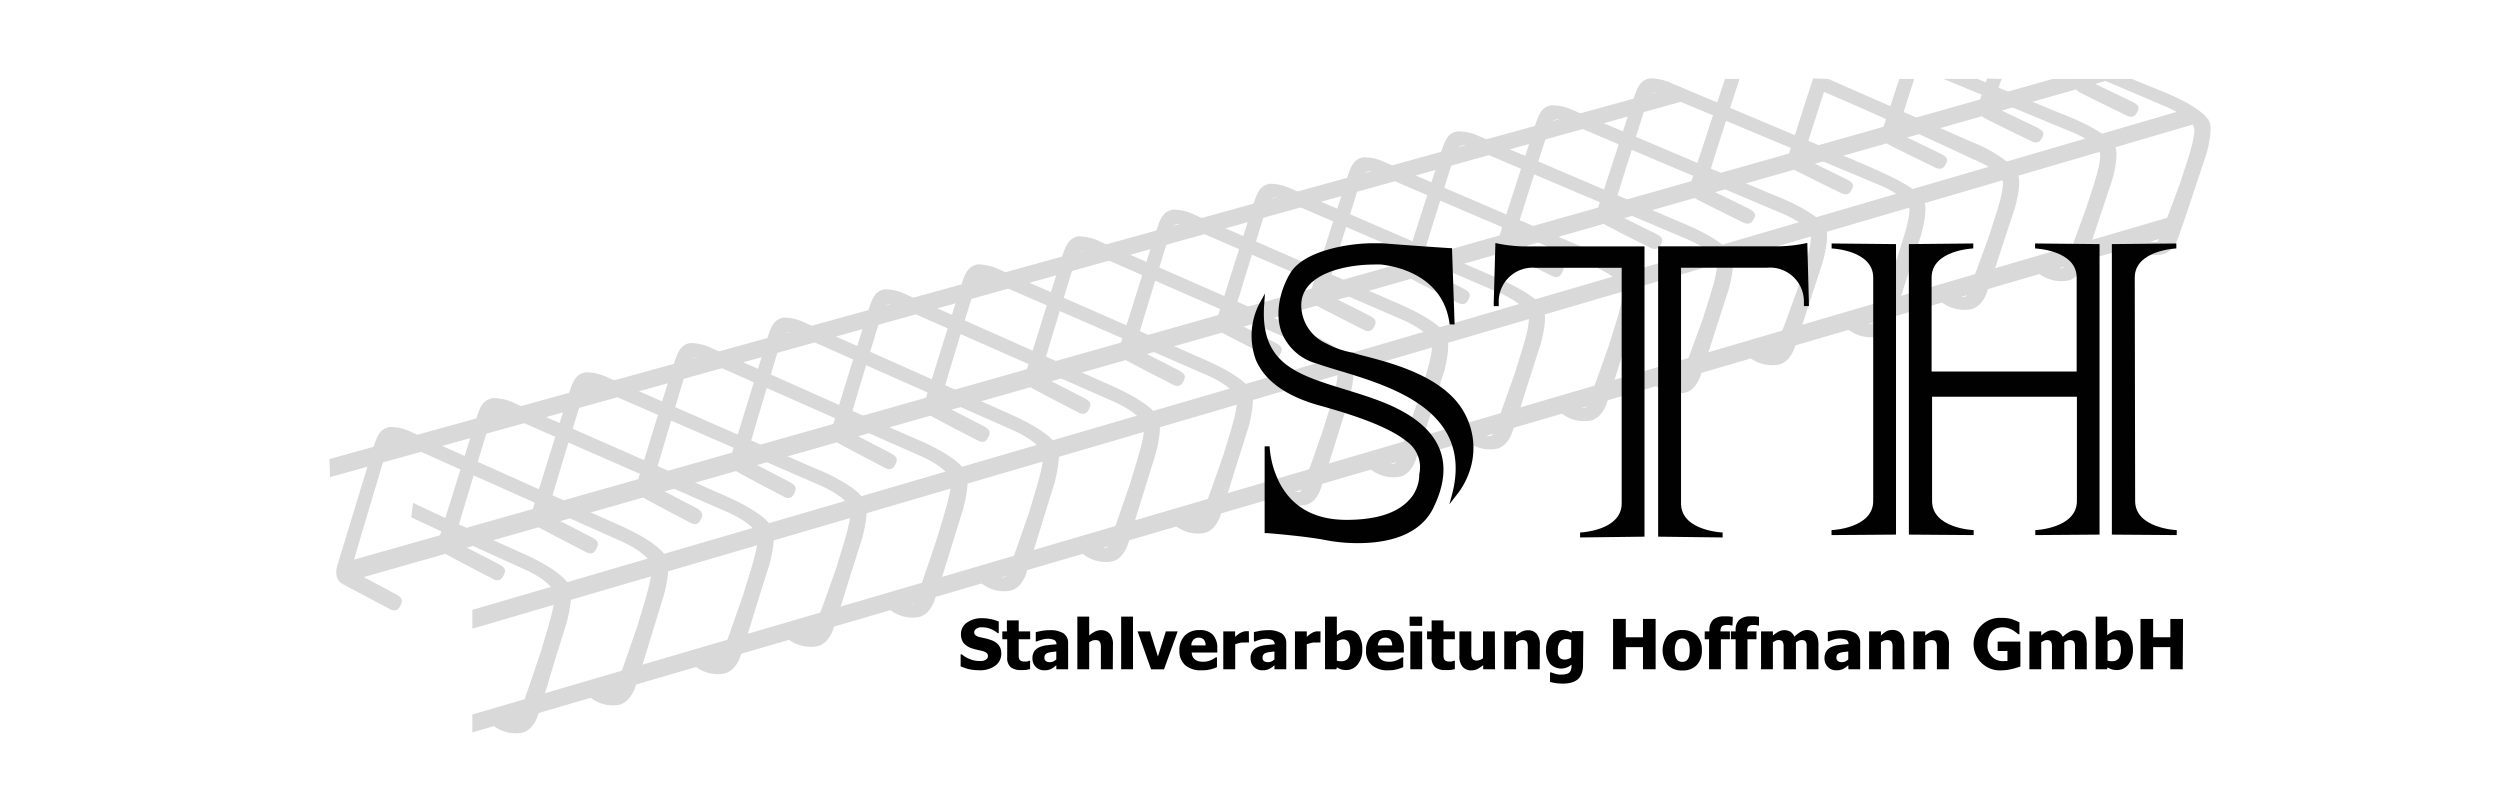 <svg id="Ebene_1" data-name="Ebene 1" xmlns="http://www.w3.org/2000/svg" viewBox="0 0 316.77 100.75"><defs><style>.cls-1{fill:#d9d9d9;}.cls-2{fill:#010101;}</style></defs><path class="cls-1" d="M80.83,79.11c.8-2.75,1.75-5.51,1.75-7.18s-3.78-3.31-3.78-3.31-26.61-11.85-28-12.53S49,57,49,57s-3.83,12.76-4.15,14a1.44,1.44,0,0,0,.48,1.72L50,75.2c1.09.57,1.08.92.64,1.71s-1.28.24-1.28.24S44.73,74.72,43.42,74s-.64-2.47-.64-2.47,4.15-13.64,4.63-15.12.91-2.11,2-2.31a6.24,6.24,0,0,1,2.87.72S77,65.9,78.56,66.58s5.42,2.57,6,4.31c.44,1.36-.44,4.51-.44,4.51s-1.95,6.34-2.43,7.94l-1.1,3.45S80,89,78.36,89.32a4.63,4.63,0,0,1-3.83-1.16L77,87.48s.68.32.92-.12S80.83,79.11,80.83,79.11Z"/><path class="cls-1" d="M94.19,75.28C95,72.55,96,69.83,96,68.17s-3.82-3.28-3.82-3.28S65.28,53.15,63.84,52.48a1.17,1.17,0,0,0-1.74.91S58.24,66,57.92,67.3A1.42,1.42,0,0,0,58.4,69l4.67,2.41c1.1.56,1.09.9.64,1.69s-1.28.24-1.28.24-4.67-2.41-6-3.16-.65-2.45-.65-2.45,4.19-13.51,4.67-15,.93-2.09,2-2.29a6.37,6.37,0,0,1,2.89.71s25,11,26.58,11.69,5.47,2.54,6,4.27c.45,1.34-.44,4.46-.44,4.46s-2,6.29-2.45,7.87l-1.11,3.41s-.55,2.22-2.24,2.51a4.7,4.7,0,0,1-3.86-1.14l2.54-.68s.68.32.92-.11S94.19,75.28,94.19,75.28Z"/><path class="cls-1" d="M106,71.85c.8-2.71,1.76-5.43,1.76-7.08s-3.82-3.26-3.82-3.26S77.05,49.84,75.6,49.18a1.16,1.16,0,0,0-1.73.9S70,62.65,69.68,63.91a1.4,1.4,0,0,0,.49,1.69L74.84,68c1.1.56,1.08.9.64,1.69s-1.29.23-1.29.23-4.67-2.4-6-3.14-.64-2.44-.64-2.44,4.19-13.44,4.67-14.89.93-2.08,2-2.28a6.52,6.52,0,0,1,2.9.71s25,11,26.57,11.63,5.47,2.53,6,4.24c.44,1.34-.44,4.44-.44,4.44s-2,6.25-2.46,7.82l-1.11,3.4s-.54,2.21-2.23,2.49a4.71,4.71,0,0,1-3.86-1.13l2.53-.67s.69.31.93-.12S106,71.85,106,71.85Z"/><path class="cls-1" d="M118.75,68.14c.79-2.71,1.74-5.42,1.74-7.07s-3.77-3.26-3.77-3.26S90.26,46.14,88.83,45.47a1.15,1.15,0,0,0-1.71.9S83.32,59,83,60.21a1.4,1.4,0,0,0,.47,1.68l4.61,2.4c1.08.57,1.07.9.63,1.69s-1.27.24-1.27.24-4.6-2.4-5.91-3.15-.63-2.43-.63-2.43S85,47.2,85.5,45.75s.91-2.09,1.94-2.28a6.29,6.29,0,0,1,2.86.7s24.64,11,26.18,11.63,5.4,2.53,6,4.25c.43,1.33-.44,4.44-.44,4.44s-1.94,6.25-2.42,7.82l-1.09,3.4s-.54,2.2-2.2,2.49a4.62,4.62,0,0,1-3.81-1.14l2.5-.67s.67.32.91-.11S118.75,68.14,118.75,68.14Z"/><path class="cls-1" d="M130.42,64.84c.79-2.71,1.73-5.41,1.73-7.05s-3.74-3.25-3.74-3.25-26.32-11.63-27.74-12.3-1.7.9-1.7.9-3.79,12.53-4.1,13.79a1.4,1.4,0,0,0,.47,1.68L99.92,61c1.07.56,1.06.9.63,1.68s-1.26.24-1.26.24-4.58-2.39-5.88-3.14-.64-2.42-.64-2.42S96.88,44,97.35,42.51s.91-2.07,1.94-2.27a6.32,6.32,0,0,1,2.84.71s24.5,10.92,26,11.59,5.36,2.52,5.92,4.23c.43,1.33-.43,4.42-.43,4.42s-1.94,6.23-2.41,7.8l-1.09,3.39s-.53,2.19-2.19,2.48a4.58,4.58,0,0,1-3.78-1.13l2.48-.67s.67.31.91-.12S130.42,64.84,130.42,64.84Z"/><path class="cls-1" d="M143.22,61.17c.79-2.69,1.74-5.39,1.74-7s-3.75-3.24-3.75-3.24-26.32-11.59-27.74-12.25-1.7.9-1.7.9S108,52,107.67,53.29s.47,1.67.47,1.67l4.58,2.39c1.08.56,1.07.89.63,1.67s-1.26.24-1.26.24-4.58-2.38-5.88-3.12-.63-2.42-.63-2.42,4.1-13.35,4.58-14.8.9-2.07,1.93-2.26a6.22,6.22,0,0,1,2.84.7s24.51,10.89,26,11.55,5.37,2.52,5.92,4.22c.44,1.33-.43,4.41-.43,4.41s-1.93,6.21-2.41,7.77L143,68.69s-.54,2.19-2.19,2.47A4.61,4.61,0,0,1,137,70l2.48-.66s.68.31.91-.12S143.22,61.17,143.22,61.17Z"/><path class="cls-1" d="M155,57.69c.79-2.66,1.73-5.31,1.73-6.93s-3.74-3.2-3.74-3.2-26.32-11.44-27.74-12.1a1.14,1.14,0,0,0-1.7.89s-3.79,12.33-4.1,13.56a1.38,1.38,0,0,0,.47,1.66l4.58,2.35c1.07.55,1.06.88.63,1.65s-1.26.23-1.26.23-4.58-2.35-5.88-3.08-.64-2.39-.64-2.39,4.11-13.17,4.58-14.6.91-2,1.94-2.23a6.39,6.39,0,0,1,2.84.69s24.5,10.75,26,11.41,5.36,2.47,5.92,4.16c.43,1.31-.43,4.35-.43,4.35s-1.94,6.12-2.41,7.67l-1.09,3.33s-.53,2.16-2.19,2.44a4.6,4.6,0,0,1-3.78-1.11l2.48-.66s.67.31.91-.11S155,57.69,155,57.69Z"/><path class="cls-1" d="M167.75,54.14c.79-2.66,1.74-5.31,1.74-6.93s-3.75-3.2-3.75-3.2S139.42,32.57,138,31.91a1.14,1.14,0,0,0-1.7.89s-3.78,12.33-4.1,13.56a1.38,1.38,0,0,0,.47,1.66l4.58,2.35c1.08.55,1.07.88.63,1.65s-1.26.23-1.26.23-4.58-2.35-5.88-3.08-.63-2.39-.63-2.39,4.1-13.17,4.58-14.6.9-2,1.93-2.23a6.35,6.35,0,0,1,2.84.69s24.51,10.75,26,11.41,5.37,2.47,5.92,4.16c.44,1.31-.43,4.35-.43,4.35s-1.93,6.12-2.41,7.67l-1.08,3.33S167,63.72,165.31,64a4.63,4.63,0,0,1-3.79-1.11l2.49-.66s.67.31.9-.11S167.75,54.14,167.75,54.14Z"/><path class="cls-1" d="M179.73,50.59c.79-2.64,1.73-5.28,1.73-6.89s-3.75-3.18-3.75-3.18-26.32-11.36-27.74-12a1.13,1.13,0,0,0-1.69.88s-3.79,12.24-4.11,13.47a1.36,1.36,0,0,0,.48,1.64l4.57,2.34c1.08.55,1.07.88.63,1.64s-1.26.23-1.26.23-4.58-2.33-5.88-3.06-.63-2.37-.63-2.37,4.1-13.09,4.58-14.51.91-2,1.93-2.22a6.35,6.35,0,0,1,2.84.69s24.51,10.68,26,11.33,5.36,2.46,5.92,4.13C183.83,44,183,47,183,47s-1.93,6.08-2.41,7.61L179.47,58s-.54,2.14-2.19,2.42a4.65,4.65,0,0,1-3.79-1.1l2.49-.66s.67.31.9-.11S179.73,50.59,179.73,50.59Z"/><path class="cls-1" d="M192,47.11c.79-2.62,1.73-5.25,1.73-6.84S190,37.11,190,37.11s-26.32-11.29-27.74-11.94a1.14,1.14,0,0,0-1.7.88s-3.79,12.16-4.1,13.38a1.33,1.33,0,0,0,.47,1.63l4.58,2.32c1.07.55,1.06.88.63,1.64s-1.26.23-1.26.23-4.58-2.32-5.88-3-.63-2.35-.63-2.35,4.1-13,4.57-14.41.91-2,1.94-2.21a6.39,6.39,0,0,1,2.84.69s24.5,10.6,26,11.25,5.36,2.45,5.92,4.11c.44,1.29-.43,4.29-.43,4.29s-1.94,6-2.41,7.57l-1.09,3.29s-.53,2.13-2.19,2.41a4.67,4.67,0,0,1-3.78-1.1l2.48-.65s.67.31.91-.11S192,47.11,192,47.11Z"/><path class="cls-1" d="M203.9,43.64c.79-2.61,1.73-5.22,1.73-6.8s-3.75-3.14-3.75-3.14-26.32-11.21-27.74-11.85a1.13,1.13,0,0,0-1.69.87S168.66,34.8,168.34,36a1.33,1.33,0,0,0,.48,1.62l4.57,2.3c1.08.55,1.07.87.64,1.63s-1.27.22-1.27.22-4.57-2.3-5.88-3-.63-2.34-.63-2.34,4.11-12.91,4.58-14.31.91-2,1.93-2.19a6.38,6.38,0,0,1,2.84.68s24.51,10.54,26.05,11.18,5.36,2.43,5.92,4.08c.43,1.28-.44,4.26-.44,4.26s-1.93,6-2.4,7.52l-1.09,3.27s-.53,2.11-2.19,2.39a4.7,4.7,0,0,1-3.79-1.09l2.49-.65s.67.31.91-.11S203.9,43.64,203.9,43.64Z"/><path class="cls-1" d="M215.83,40.19c.79-2.59,1.73-5.18,1.73-6.75s-3.74-3.11-3.74-3.11S187.5,19.19,186.08,18.55a1.14,1.14,0,0,0-1.7.86s-3.79,12-4.1,13.2a1.33,1.33,0,0,0,.47,1.62l4.58,2.28c1.07.54,1.06.87.63,1.62s-1.27.22-1.27.22-4.57-2.29-5.87-3-.64-2.32-.64-2.32,4.11-12.83,4.58-14.22.91-2,1.93-2.17a6.47,6.47,0,0,1,2.85.67s24.5,10.47,26,11.1,5.36,2.42,5.92,4.05c.43,1.28-.43,4.24-.43,4.24s-1.94,6-2.41,7.47l-1.09,3.24s-.53,2.11-2.19,2.38a4.7,4.7,0,0,1-3.79-1.09l2.49-.63s.67.3.91-.12S215.83,40.19,215.83,40.19Z"/><path class="cls-1" d="M227.72,36.75c.79-2.57,1.73-5.14,1.73-6.7S225.7,27,225.7,27,199.38,15.89,198,15.26a1.13,1.13,0,0,0-1.69.86S192.48,28,192.16,29.23a1.31,1.31,0,0,0,.48,1.6l4.57,2.27c1.08.54,1.07.86.63,1.6s-1.26.23-1.26.23-4.58-2.28-5.88-3-.63-2.31-.63-2.31,4.1-12.74,4.58-14.12.91-2,1.93-2.16a6.41,6.41,0,0,1,2.84.67s24.51,10.39,26.05,11,5.36,2.39,5.92,4c.43,1.27-.44,4.21-.44,4.21s-1.93,5.92-2.41,7.41l-1.08,3.22s-.54,2.09-2.19,2.37a4.75,4.75,0,0,1-3.79-1.08l2.49-.64s.67.3.9-.11S227.72,36.75,227.72,36.75Z"/><path class="cls-1" d="M240.21,33.2c.79-2.55,1.73-5.1,1.73-6.65s-3.74-3.08-3.74-3.08-26.32-11-27.74-11.61a1.14,1.14,0,0,0-1.7.85s-3.79,11.84-4.1,13a1.28,1.28,0,0,0,.47,1.59l4.58,2.26c1.07.53,1.06.85.63,1.59s-1.26.22-1.26.22-4.58-2.25-5.88-3-.63-2.29-.63-2.29,4.1-12.65,4.57-14,.91-2,1.94-2.15a6.6,6.6,0,0,1,2.84.67c24.42,10.28,24.41,10.28,26,11s5.36,2.38,5.92,4c.44,1.26-.43,4.18-.43,4.18s-1.94,5.89-2.41,7.37L240,40.33s-.53,2.07-2.19,2.35A4.74,4.74,0,0,1,234,41.6l2.48-.63s.67.3.91-.11S240.21,33.2,240.21,33.2Z"/><path class="cls-1" d="M231.65,10c18.79,8.23,17.29,7.62,18.79,8.23s4.73,2.41,5.29,4c.43,1.25-.44,4.16-.44,4.16s-1.93,5.84-2.4,7.31l-1.09,3.18s-.53,2.06-2.19,2.33a4.8,4.8,0,0,1-3.79-1.07l2.49-.62s.67.29.91-.11,2.84-7.61,2.84-7.61c.79-2.53,1.73-5.07,1.73-6.61s-3.74-3-3.74-3-12-5.64-19.15-8.63"/><path class="cls-1" d="M220.41,10c-.66,2-3.7,11.5-4,12.55a1.29,1.29,0,0,0,.48,1.58l4.57,2.24c1.08.53,1.07.85.64,1.58s-1.27.22-1.27.22-4.57-2.24-5.88-2.94-.63-2.28-.63-2.28,3.16-9.66,4.25-12.95"/><path class="cls-1" d="M250.57,10c10,4.17,10.35,4.29,11.56,4.78,1.54.62,5.36,2.35,5.92,3.94.44,1.24-.43,4.12-.43,4.12s-1.94,5.8-2.41,7.26l-1.09,3.16s-.53,2-2.18,2.31a4.79,4.79,0,0,1-3.79-1.05l2.48-.62s.67.29.91-.11,2.84-7.55,2.84-7.55c.79-2.52,1.73-5,1.73-6.57s-3.74-3-3.74-3L246.25,10"/><path class="cls-1" d="M231.65,10c-1.13,3.5-2.63,8.15-2.82,8.87a1.26,1.26,0,0,0,.47,1.56l4.58,2.23c1.08.52,1.06.84.63,1.57s-1.26.22-1.26.22-4.58-2.23-5.88-2.92-.63-2.26-.63-2.26,1.68-5.29,3-9.33"/><path class="cls-1" d="M270.11,10l3.95,1.61c1.54.61,5.36,2.33,5.92,3.91.43,1.23-.44,4.09-.44,4.09s-1.93,5.76-2.4,7.21l-1.09,3.14s-.53,2-2.19,2.3a4.83,4.83,0,0,1-3.79-1.05l2.49-.62s.67.29.91-.11,2.84-7.5,2.84-7.5c.79-2.5,1.73-5,1.73-6.52s-3.74-3-3.74-3S270.89,12,266.16,10"/><path class="cls-1" d="M242.55,10c-.85,2.65-1.66,5.16-1.8,5.66a1.27,1.27,0,0,0,.48,1.56l4.58,2.21c1.07.52,1.06.84.63,1.56s-1.27.22-1.27.22-4.57-2.21-5.88-2.9-.63-2.25-.63-2.25l2-6.06"/><path class="cls-1" d="M253.63,10a16.25,16.25,0,0,0-.72,2.33,1.24,1.24,0,0,0,.47,1.55L258,16.1c1.07.52,1.06.84.63,1.56s-1.26.22-1.26.22-4.58-2.21-5.88-2.9-.64-2.25-.64-2.25-.12.37.93-2.78"/><path class="cls-1" d="M265,10a1.07,1.07,0,0,0,.48.63l4.58,2.21c1.08.52,1.07.84.63,1.56s-1.26.22-1.26.22-4.58-2.21-5.88-2.9a1.53,1.53,0,0,1-.77-1.72"/><polygon class="cls-1" points="41.74 58.16 210.7 11.47 213.83 12.66 41.82 60.45 41.74 58.16"/><polygon class="cls-1" points="42.78 71.49 260.04 10.01 267.67 10.01 43.42 73.88 42.78 71.49"/><polygon class="cls-1" points="59.85 77.27 277.52 13.67 279.85 15.19 59.85 79.66 59.85 77.27"/><polygon class="cls-1" points="276.18 29.52 276.18 27.13 59.85 90.53 59.85 92.8 276.18 29.52"/><path class="cls-1" d="M52.33,63.72c7.37,3.48,13.18,6.08,13.9,6.4,1.56.68,5.42,2.57,6,4.31.44,1.36-.44,4.51-.44,4.51s-2,6.34-2.43,7.94l-1.1,3.45s-.54,2.24-2.22,2.53a4.6,4.6,0,0,1-3.82-1.16L64.72,91s.68.32.92-.12,2.87-8.25,2.87-8.25c.8-2.76,1.75-5.51,1.75-7.18s-3.79-3.31-3.79-3.31-6.32-2.82-14.36-6.59Z"/><path class="cls-2" d="M184,41.21l-.31-9.37s-5.61-.37-8.59-.63-9.53.63-11.31,3.56-3.09,8.85,3.14,11,20.58,4.55,17.39,16.91a9.21,9.21,0,0,0,1-10c-2.82-5.5-11.78-6.81-14.08-7.64,0,0-6.71-1-6.71-6.29s8.59-5.65,10.48-5.44S183.19,34.77,184,41.21Z"/><path class="cls-2" d="M183.65,63.89,184,62.6c2.72-10.52-7.64-13.63-14.5-15.69-1-.3-1.9-.58-2.68-.85a6.67,6.67,0,0,1-4.45-4c-.93-2.6,0-5.65,1.14-7.48,1.67-2.76,7.19-3.76,10.49-3.76.4,0,.78,0,1.12,0,2.94.25,8.52.62,8.58.62l.28,0,.33,9.66-.63,0c-.76-6.22-6.83-7.38-8.68-7.58a7.93,7.93,0,0,0-.93,0c-3.41,0-9.19,1.09-9.19,5.17a5.35,5.35,0,0,0,3.19,4.84,11.45,11.45,0,0,0,3.24,1.14h.06c.41.15,1,.31,1.8.51,3.53.93,10.08,2.66,12.46,7.29a9.14,9.14,0,0,1,.56,7.28,9.79,9.79,0,0,1-1.65,3ZM174,31.48c-3,0-8.42.94-9.95,3.45-1,1.71-1.95,4.56-1.09,7A6.1,6.1,0,0,0,167,45.47c.78.27,1.69.54,2.66.83,3.51,1.06,7.87,2.37,11.09,4.81a10.9,10.9,0,0,1,3.68,4.68,10.58,10.58,0,0,1,.49,5.37,9.59,9.59,0,0,0,.66-1.52,8.37,8.37,0,0,0-.53-6.76c-2.25-4.39-8.63-6.07-12.06-7-.77-.2-1.39-.37-1.82-.52a11.51,11.51,0,0,1-3.42-1.19,6,6,0,0,1-3.52-5.4c0-2.12,1.34-3.77,3.87-4.77a17.53,17.53,0,0,1,6-1,9.29,9.29,0,0,1,1,0,13.18,13.18,0,0,1,5,1.64,8.43,8.43,0,0,1,3.5,3.83l-.22-6.38c-1.18-.08-5.74-.38-8.31-.61C174.72,31.49,174.36,31.48,174,31.48Z"/><path class="cls-2" d="M159.86,38.59s-5,9,7.33,12.47,13.35,5.89,12.93,9.08c0,0,.37,6-9.53,6s-10.05-9.64-10.05-9.64V67.24s5,.38,7.59.91c0,0,10,2,13-3.64s1.49-10.42-6.4-13.4S159.18,48.07,159.86,38.59Z"/><path class="cls-2" d="M172.09,68.82h0a21.4,21.4,0,0,1-4-.36c-2.53-.52-7.51-.91-7.56-.91l-.29,0v-11h.63a11.7,11.7,0,0,0,1.29,4.69c1.64,3.07,4.48,4.63,8.45,4.63,3.68,0,6.33-.82,7.87-2.45a4.71,4.71,0,0,0,1.35-3.21V60.1a4,4,0,0,0-1.58-4.16c-1.83-1.51-5.37-3-11.13-4.58-4.19-1.18-6.88-3.12-8-5.78a8.88,8.88,0,0,1,.47-7.14l.69-1.25-.1,1.43c-.24,3.4.58,5.76,2.6,7.42,1.87,1.52,4.51,2.34,7.57,3.28,1.46.45,3,.92,4.49,1.49,4.09,1.55,6.65,3.64,7.62,6.22.83,2.22.47,4.79-1,7.63C179.55,68.1,175.32,68.82,172.09,68.82ZM160.85,67c1.12.09,5.1.43,7.35.9a22.46,22.46,0,0,0,3.89.34c3,0,7-.67,8.75-3.83,1.44-2.67,1.78-5.07,1-7.11-.9-2.4-3.34-4.37-7.25-5.85-1.51-.57-3-1-4.45-1.48-3-.92-5.83-1.79-7.78-3.4a7.92,7.92,0,0,1-2.87-6.16,7.62,7.62,0,0,0,.19,5c1,2.47,3.58,4.29,7.57,5.41,5.85,1.65,9.46,3.14,11.36,4.7a4.61,4.61,0,0,1,1.81,4.7,5.33,5.33,0,0,1-1.51,3.64c-1.66,1.76-4.47,2.66-8.34,2.66-5.27,0-7.81-2.71-9-5a12,12,0,0,1-.73-1.69Z"/><path class="cls-2" d="M189.78,31.17a18.35,18.35,0,0,0,3.2.35h15.08V67.71l-7.85.08s5.57-.19,5.57-4V33.62H194.86a4.76,4.76,0,0,0-5.28,5.16Z"/><path class="cls-2" d="M200.21,68.1v-.63c.05,0,5.27-.22,5.27-3.69V33.93H194.54a4.3,4.3,0,0,0-4.64,4.39v.47h-.63c0-.17,0-.34,0-.5l.21-7.5.37.08a18.14,18.14,0,0,0,3.13.35h15.39V68Zm-5.33-34.8H206.1V63.78a3.9,3.9,0,0,1-2.82,3.66l4.47,0V31.84H193a16.76,16.76,0,0,1-2.89-.3L190,35.67a4.29,4.29,0,0,1,1.6-1.62,6,6,0,0,1,3-.76Z"/><path class="cls-2" d="M228.69,31.17a18.17,18.17,0,0,1-3.19.35H210.42V67.71l7.85.08s-5.58-.19-5.58-4V33.62h10.92a4.77,4.77,0,0,1,5.29,5.16Z"/><path class="cls-2" d="M218.27,68.1,210.1,68V31.21h15.4a18.14,18.14,0,0,0,3.13-.35l.37-.08.2,7.5c0,.16,0,.33,0,.5h-.63l0-.47a4.3,4.3,0,0,0-4.64-4.39H213V63.78c0,3.47,5.22,3.69,5.27,3.69Zm-7.54-.7,4.46,0a3.89,3.89,0,0,1-2.81-3.66V33.3h11.55a6,6,0,0,1,3,.76,4.25,4.25,0,0,1,1.61,1.62l-.11-4.13a16.87,16.87,0,0,1-2.89.3H210.73Z"/><path class="cls-2" d="M237.69,35.17c0-3.82-5.58-4-5.58-4l7.86.07V67.43l-7.9.06s5.57-.19,5.57-4Z"/><path class="cls-2" d="M232.07,67.8l0-.63c.06,0,5.28-.22,5.28-3.69l0-28.31c0-3.47-5.22-3.69-5.27-3.69l0-.63,8.16.08V67.74Zm3.12-36.29c1.84.75,2.81,2,2.81,3.66l0,28.31c0,1.66-1,2.92-2.84,3.67l4.53,0V31.56Z"/><path class="cls-2" d="M270.19,35.17c0-3.82,5.57-4,5.57-4l-7.85.07V67.43l7.9.06s-5.58-.19-5.58-4Z"/><path class="cls-2" d="M275.81,67.8l-8.22-.06V30.93l8.17-.08v.63s-5.27.22-5.27,3.69l.05,28.31c0,3.47,5.22,3.69,5.27,3.69Zm-7.59-.68,4.53,0c-1.85-.75-2.83-2-2.83-3.67l-.05-28.31c0-1.65,1-2.91,2.82-3.66l-4.47,0Z"/><path class="cls-2" d="M244.49,50l0,13.52c0,3.82,5.57,4,5.57,4l-7.9-.06V31.24l7.86-.07s-5.58.18-5.58,4l0,12.22h19l0-12.22c0-3.82-5.57-4-5.57-4l7.85.07V67.43l-7.9.06s5.58-.19,5.58-4l0-13.52Z"/><path class="cls-2" d="M257.89,67.8v-.63c.05,0,5.27-.22,5.27-3.69l0-13.21H244.81l0,13.21c0,3.47,5.22,3.69,5.27,3.69v.63l-8.21-.06V30.93l8.16-.08,0,.63c-.06,0-5.28.22-5.28,3.69l0,11.91h18.38l0-11.91c0-3.47-5.22-3.69-5.27-3.69v-.63l8.17.08V67.74ZM244.18,49.64h19.63l0,13.84c0,1.66-1,2.92-2.83,3.67l4.53,0V31.56l-4.46,0c1.84.75,2.81,2,2.81,3.66l0,12.53H244.18l0-12.53c0-1.65,1-2.91,2.81-3.66l-4.46,0V67.12l4.53,0c-1.86-.75-2.84-2-2.84-3.67Z"/><path d="M124,84.92a5.45,5.45,0,0,1-1.28-.14,7.46,7.46,0,0,1-1-.35V82.91h.15a3.43,3.43,0,0,0,1.06.62,3.09,3.09,0,0,0,1.12.22l.37,0a1.34,1.34,0,0,0,.36-.09,1,1,0,0,0,.28-.2.51.51,0,0,0,.12-.35.49.49,0,0,0-.19-.39,1.35,1.35,0,0,0-.45-.22l-.7-.16a5.71,5.71,0,0,1-.69-.19,2.25,2.25,0,0,1-1.07-.7,1.89,1.89,0,0,1-.32-1.11,1.73,1.73,0,0,1,.76-1.45,3.15,3.15,0,0,1,1.9-.56,5.35,5.35,0,0,1,1.13.12,4.45,4.45,0,0,1,1,.31v1.46h-.14a3.34,3.34,0,0,0-.87-.52,2.73,2.73,0,0,0-1-.21,2.17,2.17,0,0,0-.38,0,1.32,1.32,0,0,0-.35.12.73.73,0,0,0-.26.2.49.49,0,0,0-.11.31.45.45,0,0,0,.18.38,1.5,1.5,0,0,0,.67.26l.62.14a6.29,6.29,0,0,1,.63.19,2.12,2.12,0,0,1,1,.65,1.65,1.65,0,0,1,.33,1.07,1.85,1.85,0,0,1-.75,1.53A3.22,3.22,0,0,1,124,84.92Z"/><path d="M129.37,84.9a2,2,0,0,1-1.33-.38,1.58,1.58,0,0,1-.42-1.23V81H127V80h.58V78.61h1.5V80h1.45v1h-1.45v1.71c0,.17,0,.32,0,.44a.9.9,0,0,0,.06.34.46.46,0,0,0,.22.24.88.88,0,0,0,.44.09,1.57,1.57,0,0,0,.32,0,1.44,1.44,0,0,0,.27-.1h.13v1.06a4.35,4.35,0,0,1-.52.1A4.44,4.44,0,0,1,129.37,84.9Z"/><path d="M133.84,84.29l-.28.24a2.18,2.18,0,0,1-.33.2,1.73,1.73,0,0,1-.39.15,2,2,0,0,1-.54.05,1.42,1.42,0,0,1-1.06-.43,1.46,1.46,0,0,1-.42-1.08,1.59,1.59,0,0,1,.21-.86,1.54,1.54,0,0,1,.62-.53,3.25,3.25,0,0,1,1-.27c.37-.05.78-.09,1.21-.12v0a.56.56,0,0,0-.29-.55,2,2,0,0,0-.88-.15,2.15,2.15,0,0,0-.62.1,4.45,4.45,0,0,0-.7.24h-.13V80.09l.72-.15a5.75,5.75,0,0,1,1-.09,3.16,3.16,0,0,1,1.81.41,1.47,1.47,0,0,1,.57,1.27V84.8h-1.49Zm0-.74v-1l-.62.07a2.66,2.66,0,0,0-.47.11.61.61,0,0,0-.3.21.53.53,0,0,0-.11.37.52.52,0,0,0,.18.46.9.9,0,0,0,.54.13,1,1,0,0,0,.4-.09A1.32,1.32,0,0,0,133.84,83.55Z"/><path d="M141,84.8h-1.51V82.41c0-.19,0-.38,0-.58a1.49,1.49,0,0,0-.09-.42.52.52,0,0,0-.22-.24,1,1,0,0,0-.39-.07,1.27,1.27,0,0,0-.38.07,2,2,0,0,0-.4.22V84.8h-1.5V78.13h1.5v2.39a4,4,0,0,1,.72-.49,1.65,1.65,0,0,1,.77-.18,1.4,1.4,0,0,1,1.13.47,2.05,2.05,0,0,1,.39,1.35Z"/><path d="M143.56,84.8h-1.5V78.13h1.5Z"/><path d="M149.22,80l-1.73,4.81h-1.64L144.14,80h1.58l1,3.18,1-3.18Z"/><path d="M152.26,84.93a3,3,0,0,1-2.09-.65,2.37,2.37,0,0,1-.73-1.86,2.61,2.61,0,0,1,.68-1.88,2.51,2.51,0,0,1,1.9-.7,2.18,2.18,0,0,1,1.66.59,2.43,2.43,0,0,1,.56,1.71v.54H151a1.32,1.32,0,0,0,.14.56,1,1,0,0,0,.32.36,1.3,1.3,0,0,0,.45.19,2.47,2.47,0,0,0,.56.06,2.24,2.24,0,0,0,.52-.06,3.1,3.1,0,0,0,.46-.15l.34-.18.26-.17h.15v1.24l-.33.14-.42.13-.5.1A5.85,5.85,0,0,1,152.26,84.93Zm.5-3.15a1.17,1.17,0,0,0-.22-.73.81.81,0,0,0-.64-.25.9.9,0,0,0-.68.26,1.06,1.06,0,0,0-.27.72Z"/><path d="M158.25,81.41h-.13a1.09,1.09,0,0,0-.25,0h-.36a1.76,1.76,0,0,0-.49.07,4.32,4.32,0,0,0-.51.16V84.8H155V80h1.5v.69c.07-.07.17-.14.29-.24a2.51,2.51,0,0,1,.33-.23,1.9,1.9,0,0,1,.38-.17,1.26,1.26,0,0,1,.41-.07h.16l.17,0Z"/><path d="M161.48,84.29l-.28.24a2.18,2.18,0,0,1-.33.2,1.56,1.56,0,0,1-.39.15,1.94,1.94,0,0,1-.53.05,1.44,1.44,0,0,1-1.07-.43,1.46,1.46,0,0,1-.42-1.08,1.5,1.5,0,0,1,.22-.86,1.45,1.45,0,0,1,.61-.53,3.25,3.25,0,0,1,1-.27c.37-.05.78-.09,1.22-.12v0a.56.56,0,0,0-.3-.55,2,2,0,0,0-.88-.15,2.2,2.2,0,0,0-.62.1,4.45,4.45,0,0,0-.7.24h-.13V80.09l.72-.15a5.75,5.75,0,0,1,1-.09,3.16,3.16,0,0,1,1.81.41,1.47,1.47,0,0,1,.57,1.27V84.8h-1.49Zm0-.74v-1l-.62.07a2.37,2.37,0,0,0-.46.11.59.59,0,0,0-.31.21.58.58,0,0,0-.11.37.52.52,0,0,0,.18.46.9.9,0,0,0,.54.13,1,1,0,0,0,.4-.09A1.32,1.32,0,0,0,161.48,83.55Z"/><path d="M167.31,81.41h-.12a1.09,1.09,0,0,0-.25,0h-.36a1.71,1.71,0,0,0-.49.07,3.8,3.8,0,0,0-.51.16V84.8h-1.5V80h1.5v.69c.07-.07.17-.14.29-.24a2.51,2.51,0,0,1,.33-.23,1.67,1.67,0,0,1,.38-.17A1.22,1.22,0,0,1,167,80h.16l.16,0Z"/><path d="M172.61,82.33a2.82,2.82,0,0,1-.58,1.86,1.81,1.81,0,0,1-1.45.71,2.22,2.22,0,0,1-.62-.08,2.83,2.83,0,0,1-.57-.26l-.06.24h-1.44V78.13h1.5v2.36a3.82,3.82,0,0,1,.67-.46,1.71,1.71,0,0,1,.8-.18,1.5,1.5,0,0,1,1.3.66A3.18,3.18,0,0,1,172.61,82.33Zm-1.53,0a1.9,1.9,0,0,0-.22-1,.77.77,0,0,0-.68-.31,1.16,1.16,0,0,0-.4.07,1.4,1.4,0,0,0-.39.19V83.7a1.67,1.67,0,0,0,.3.08l.31,0a1,1,0,0,0,.81-.36A1.79,1.79,0,0,0,171.08,82.36Z"/><path d="M175.91,84.93a3,3,0,0,1-2.09-.65,2.34,2.34,0,0,1-.73-1.86,2.57,2.57,0,0,1,.68-1.88,2.49,2.49,0,0,1,1.89-.7,2.22,2.22,0,0,1,1.67.59,2.43,2.43,0,0,1,.55,1.71v.54h-3.29a1.48,1.48,0,0,0,.15.56,1,1,0,0,0,.31.36,1.3,1.3,0,0,0,.45.19,2.49,2.49,0,0,0,.57.06,2.22,2.22,0,0,0,.51-.06,2.76,2.76,0,0,0,.46-.15l.34-.18a2.36,2.36,0,0,0,.26-.17h.16v1.24l-.34.14-.42.13-.5.1A5.53,5.53,0,0,1,175.91,84.93Zm.49-3.15a1.12,1.12,0,0,0-.22-.73.8.8,0,0,0-.63-.25.92.92,0,0,0-.69.26,1.17,1.17,0,0,0-.27.72Z"/><path d="M180.2,79.3h-1.59V78.13h1.59Zm0,5.5h-1.5V80h1.5Z"/><path d="M183.15,84.9a1.94,1.94,0,0,1-1.33-.38,1.58,1.58,0,0,1-.42-1.23V81h-.58V80h.58V78.61h1.5V80h1.44v1H182.9v2.15a1.14,1.14,0,0,0,.07.34.49.49,0,0,0,.21.24.89.89,0,0,0,.45.09,1.5,1.5,0,0,0,.31,0l.28-.1h.12v1.06a3.69,3.69,0,0,1-.52.1A4.22,4.22,0,0,1,183.15,84.9Z"/><path d="M189.43,84.8h-1.5v-.53a4.3,4.3,0,0,1-.72.5,1.65,1.65,0,0,1-.77.17,1.4,1.4,0,0,1-1.12-.46,2,2,0,0,1-.4-1.36V80h1.51v2.39a5.35,5.35,0,0,0,0,.61,1.07,1.07,0,0,0,.09.39.52.52,0,0,0,.21.23.89.89,0,0,0,.4.08,1.23,1.23,0,0,0,.38-.08,1.53,1.53,0,0,0,.4-.21V80h1.5Z"/><path d="M195.09,84.8h-1.51V82.41a5.72,5.72,0,0,0,0-.58,1.49,1.49,0,0,0-.09-.42.47.47,0,0,0-.22-.24,1,1,0,0,0-.39-.07,1.21,1.21,0,0,0-.37.07,1.84,1.84,0,0,0-.41.22V84.8h-1.5V80h1.5v.53a4,4,0,0,1,.72-.49,1.65,1.65,0,0,1,.77-.18,1.39,1.39,0,0,1,1.13.47,2.05,2.05,0,0,1,.39,1.35Z"/><path d="M200.58,84.25a3,3,0,0,1-.19,1.14,1.75,1.75,0,0,1-.53.73,2.2,2.2,0,0,1-.8.38,4.18,4.18,0,0,1-1,.12,6.62,6.62,0,0,1-.91-.06,7.61,7.61,0,0,1-.75-.15v-1.2h.18l.26.09.31.1.36.07a2.19,2.19,0,0,0,.36,0,2,2,0,0,0,.64-.08.78.78,0,0,0,.38-.22.77.77,0,0,0,.18-.36,1.82,1.82,0,0,0,.05-.51v-.09a2,2,0,0,1-.58.36,1.93,1.93,0,0,1-2.13-.47,2.87,2.87,0,0,1-.51-1.86,2.93,2.93,0,0,1,.16-1,2.3,2.3,0,0,1,.43-.77,1.81,1.81,0,0,1,.65-.47,1.92,1.92,0,0,1,.78-.17,2.17,2.17,0,0,1,1.19.35l.06-.21h1.45Zm-1.5-1V81.1a1.84,1.84,0,0,0-.6-.12,1,1,0,0,0-.81.35,1.57,1.57,0,0,0-.27,1,2.72,2.72,0,0,0,0,.53,1,1,0,0,0,.15.38.68.68,0,0,0,.28.25,1.12,1.12,0,0,0,.44.08,1.09,1.09,0,0,0,.4-.07A1.3,1.3,0,0,0,199.08,83.29Z"/><path d="M209.78,84.8h-1.6V82H206V84.8h-1.61V78.42H206v2.33h2.18V78.42h1.6Z"/><path d="M215.64,82.4a2.58,2.58,0,0,1-.65,1.87,2.38,2.38,0,0,1-1.83.68,2.42,2.42,0,0,1-1.84-.68,3,3,0,0,1,0-3.75,2.42,2.42,0,0,1,1.84-.68,2.38,2.38,0,0,1,1.83.68A2.59,2.59,0,0,1,215.64,82.4Zm-1.54,0a2.92,2.92,0,0,0-.07-.72,1.17,1.17,0,0,0-.19-.45.81.81,0,0,0-.3-.26,1.12,1.12,0,0,0-.38-.07.87.87,0,0,0-.37.07.71.71,0,0,0-.3.23,1.51,1.51,0,0,0-.2.46,2.61,2.61,0,0,0-.08.74,2.78,2.78,0,0,0,.07.71,1.39,1.39,0,0,0,.19.44.7.7,0,0,0,.3.24,1,1,0,0,0,.77,0,.66.66,0,0,0,.29-.23,1.34,1.34,0,0,0,.21-.45A3.28,3.28,0,0,0,214.1,82.41Z"/><path d="M219.52,79.26h-.11l-.27-.06a1.48,1.48,0,0,0-.35,0,.88.88,0,0,0-.62.17A.9.9,0,0,0,218,80v0h1.19v1h-1.14V84.8h-1.5V81H216V80h.6v-.14a1.72,1.72,0,0,1,.46-1.32,2,2,0,0,1,1.4-.44,5.92,5.92,0,0,1,.61,0l.49.06Z"/><path d="M222.88,79.26h-.12l-.26-.06a1.48,1.48,0,0,0-.35,0,.88.88,0,0,0-.62.17.9.9,0,0,0-.16.63v0h1.19v1h-1.14V84.8h-1.5V81h-.6V80h.6v-.14a1.72,1.72,0,0,1,.46-1.32,2,2,0,0,1,1.4-.44,5.92,5.92,0,0,1,.61,0l.49.06Z"/><path d="M228.92,84.8V82.4c0-.24,0-.44,0-.6a1.31,1.31,0,0,0-.07-.4.5.5,0,0,0-.2-.23,1,1,0,0,0-.38-.07.81.81,0,0,0-.34.08,2.42,2.42,0,0,0-.37.21V84.8H226V82.4c0-.24,0-.44,0-.6a1.28,1.28,0,0,0-.08-.4.45.45,0,0,0-.2-.23,1,1,0,0,0-.38-.07.8.8,0,0,0-.36.09,3,3,0,0,0-.34.2V84.8h-1.5V80h1.5v.53a4.3,4.3,0,0,1,.7-.49,1.56,1.56,0,0,1,1.51,0,1.35,1.35,0,0,1,.51.63,4.49,4.49,0,0,1,.81-.62,1.57,1.57,0,0,1,1.38-.11,1.12,1.12,0,0,1,.45.32,1.41,1.41,0,0,1,.3.55,2.8,2.8,0,0,1,.11.84V84.8Z"/><path d="M234.19,84.29l-.27.24-.33.2a1.8,1.8,0,0,1-.4.15,1.85,1.85,0,0,1-.53.05,1.4,1.4,0,0,1-1.06-.43,1.46,1.46,0,0,1-.42-1.08,1.59,1.59,0,0,1,.21-.86A1.48,1.48,0,0,1,232,82a3.18,3.18,0,0,1,1-.27c.38-.05.79-.09,1.22-.12v0a.57.57,0,0,0-.29-.55,2,2,0,0,0-.88-.15,2.27,2.27,0,0,0-.63.1,4.34,4.34,0,0,0-.69.24h-.13V80.09l.72-.15a5.63,5.63,0,0,1,1-.09,3.2,3.2,0,0,1,1.82.41,1.46,1.46,0,0,1,.56,1.27V84.8h-1.49Zm0-.74v-1l-.62.07a2.56,2.56,0,0,0-.46.11.69.69,0,0,0-.31.21.58.58,0,0,0-.11.37.53.53,0,0,0,.19.46.9.9,0,0,0,.54.13,1,1,0,0,0,.4-.09A1.15,1.15,0,0,0,234.19,83.55Z"/><path d="M241.31,84.8H239.8V82.41a5.78,5.78,0,0,0,0-.58,1.24,1.24,0,0,0-.08-.42.49.49,0,0,0-.23-.24,1,1,0,0,0-.39-.07,1.27,1.27,0,0,0-.37.07,1.78,1.78,0,0,0-.4.22V84.8h-1.5V80h1.5v.53A3.41,3.41,0,0,1,239,80a1.65,1.65,0,0,1,.77-.18,1.4,1.4,0,0,1,1.13.47,2.05,2.05,0,0,1,.39,1.35Z"/><path d="M246.93,84.8h-1.51V82.41c0-.19,0-.38,0-.58a1.49,1.49,0,0,0-.09-.42.52.52,0,0,0-.22-.24,1,1,0,0,0-.39-.07,1.27,1.27,0,0,0-.38.07,2,2,0,0,0-.4.22V84.8h-1.5V80h1.5v.53a4,4,0,0,1,.72-.49,1.65,1.65,0,0,1,.77-.18,1.39,1.39,0,0,1,1.13.47,2.05,2.05,0,0,1,.39,1.35Z"/><path d="M256,84.44a7.66,7.66,0,0,1-1.09.33,5.58,5.58,0,0,1-1.33.17,3.33,3.33,0,1,1,0-6.65,4.59,4.59,0,0,1,1.3.15,6.86,6.86,0,0,1,1,.42v1.5h-.14l-.34-.26a3.41,3.41,0,0,0-.42-.28,3.13,3.13,0,0,0-.55-.24,2.46,2.46,0,0,0-.67-.09,2.19,2.19,0,0,0-.75.12,1.75,1.75,0,0,0-.61.4,2,2,0,0,0-.4.65,2.57,2.57,0,0,0-.15.92,1.92,1.92,0,0,0,2.1,2.18h.2l.21,0V82.49h-1.24V81.3H256Z"/><path d="M262.92,84.8V82.4c0-.24,0-.44,0-.6a1.28,1.28,0,0,0-.08-.4.45.45,0,0,0-.2-.23,1,1,0,0,0-.38-.07.84.84,0,0,0-.34.08,2.36,2.36,0,0,0-.36.21V84.8H260V82.4c0-.24,0-.44,0-.6a1.28,1.28,0,0,0-.08-.4.45.45,0,0,0-.2-.23.9.9,0,0,0-.37-.07.74.74,0,0,0-.36.09,3.12,3.12,0,0,0-.35.2V84.8h-1.5V80h1.5v.53a4.3,4.3,0,0,1,.7-.49,1.49,1.49,0,0,1,.73-.18,1.42,1.42,0,0,1,.78.21,1.35,1.35,0,0,1,.51.63,4.53,4.53,0,0,1,.82-.62,1.58,1.58,0,0,1,.77-.22,1.66,1.66,0,0,1,.61.11,1.28,1.28,0,0,1,.45.32,1.72,1.72,0,0,1,.3.55,3.22,3.22,0,0,1,.1.84V84.8Z"/><path d="M270.26,82.33a2.82,2.82,0,0,1-.58,1.86,1.81,1.81,0,0,1-1.45.71,2.22,2.22,0,0,1-.62-.08,2.83,2.83,0,0,1-.57-.26l-.06.24h-1.44V78.13H267v2.36a3.82,3.82,0,0,1,.67-.46,1.71,1.71,0,0,1,.8-.18,1.5,1.5,0,0,1,1.3.66A3.18,3.18,0,0,1,270.26,82.33Zm-1.53,0a1.9,1.9,0,0,0-.22-1,.77.77,0,0,0-.68-.31,1.16,1.16,0,0,0-.4.07,1.4,1.4,0,0,0-.39.19V83.7a1.67,1.67,0,0,0,.3.08l.31,0a1,1,0,0,0,.81-.36A1.79,1.79,0,0,0,268.73,82.36Z"/><path d="M276.57,84.8H275V82h-2.18V84.8h-1.6V78.42h1.6v2.33H275V78.42h1.61Z"/></svg>